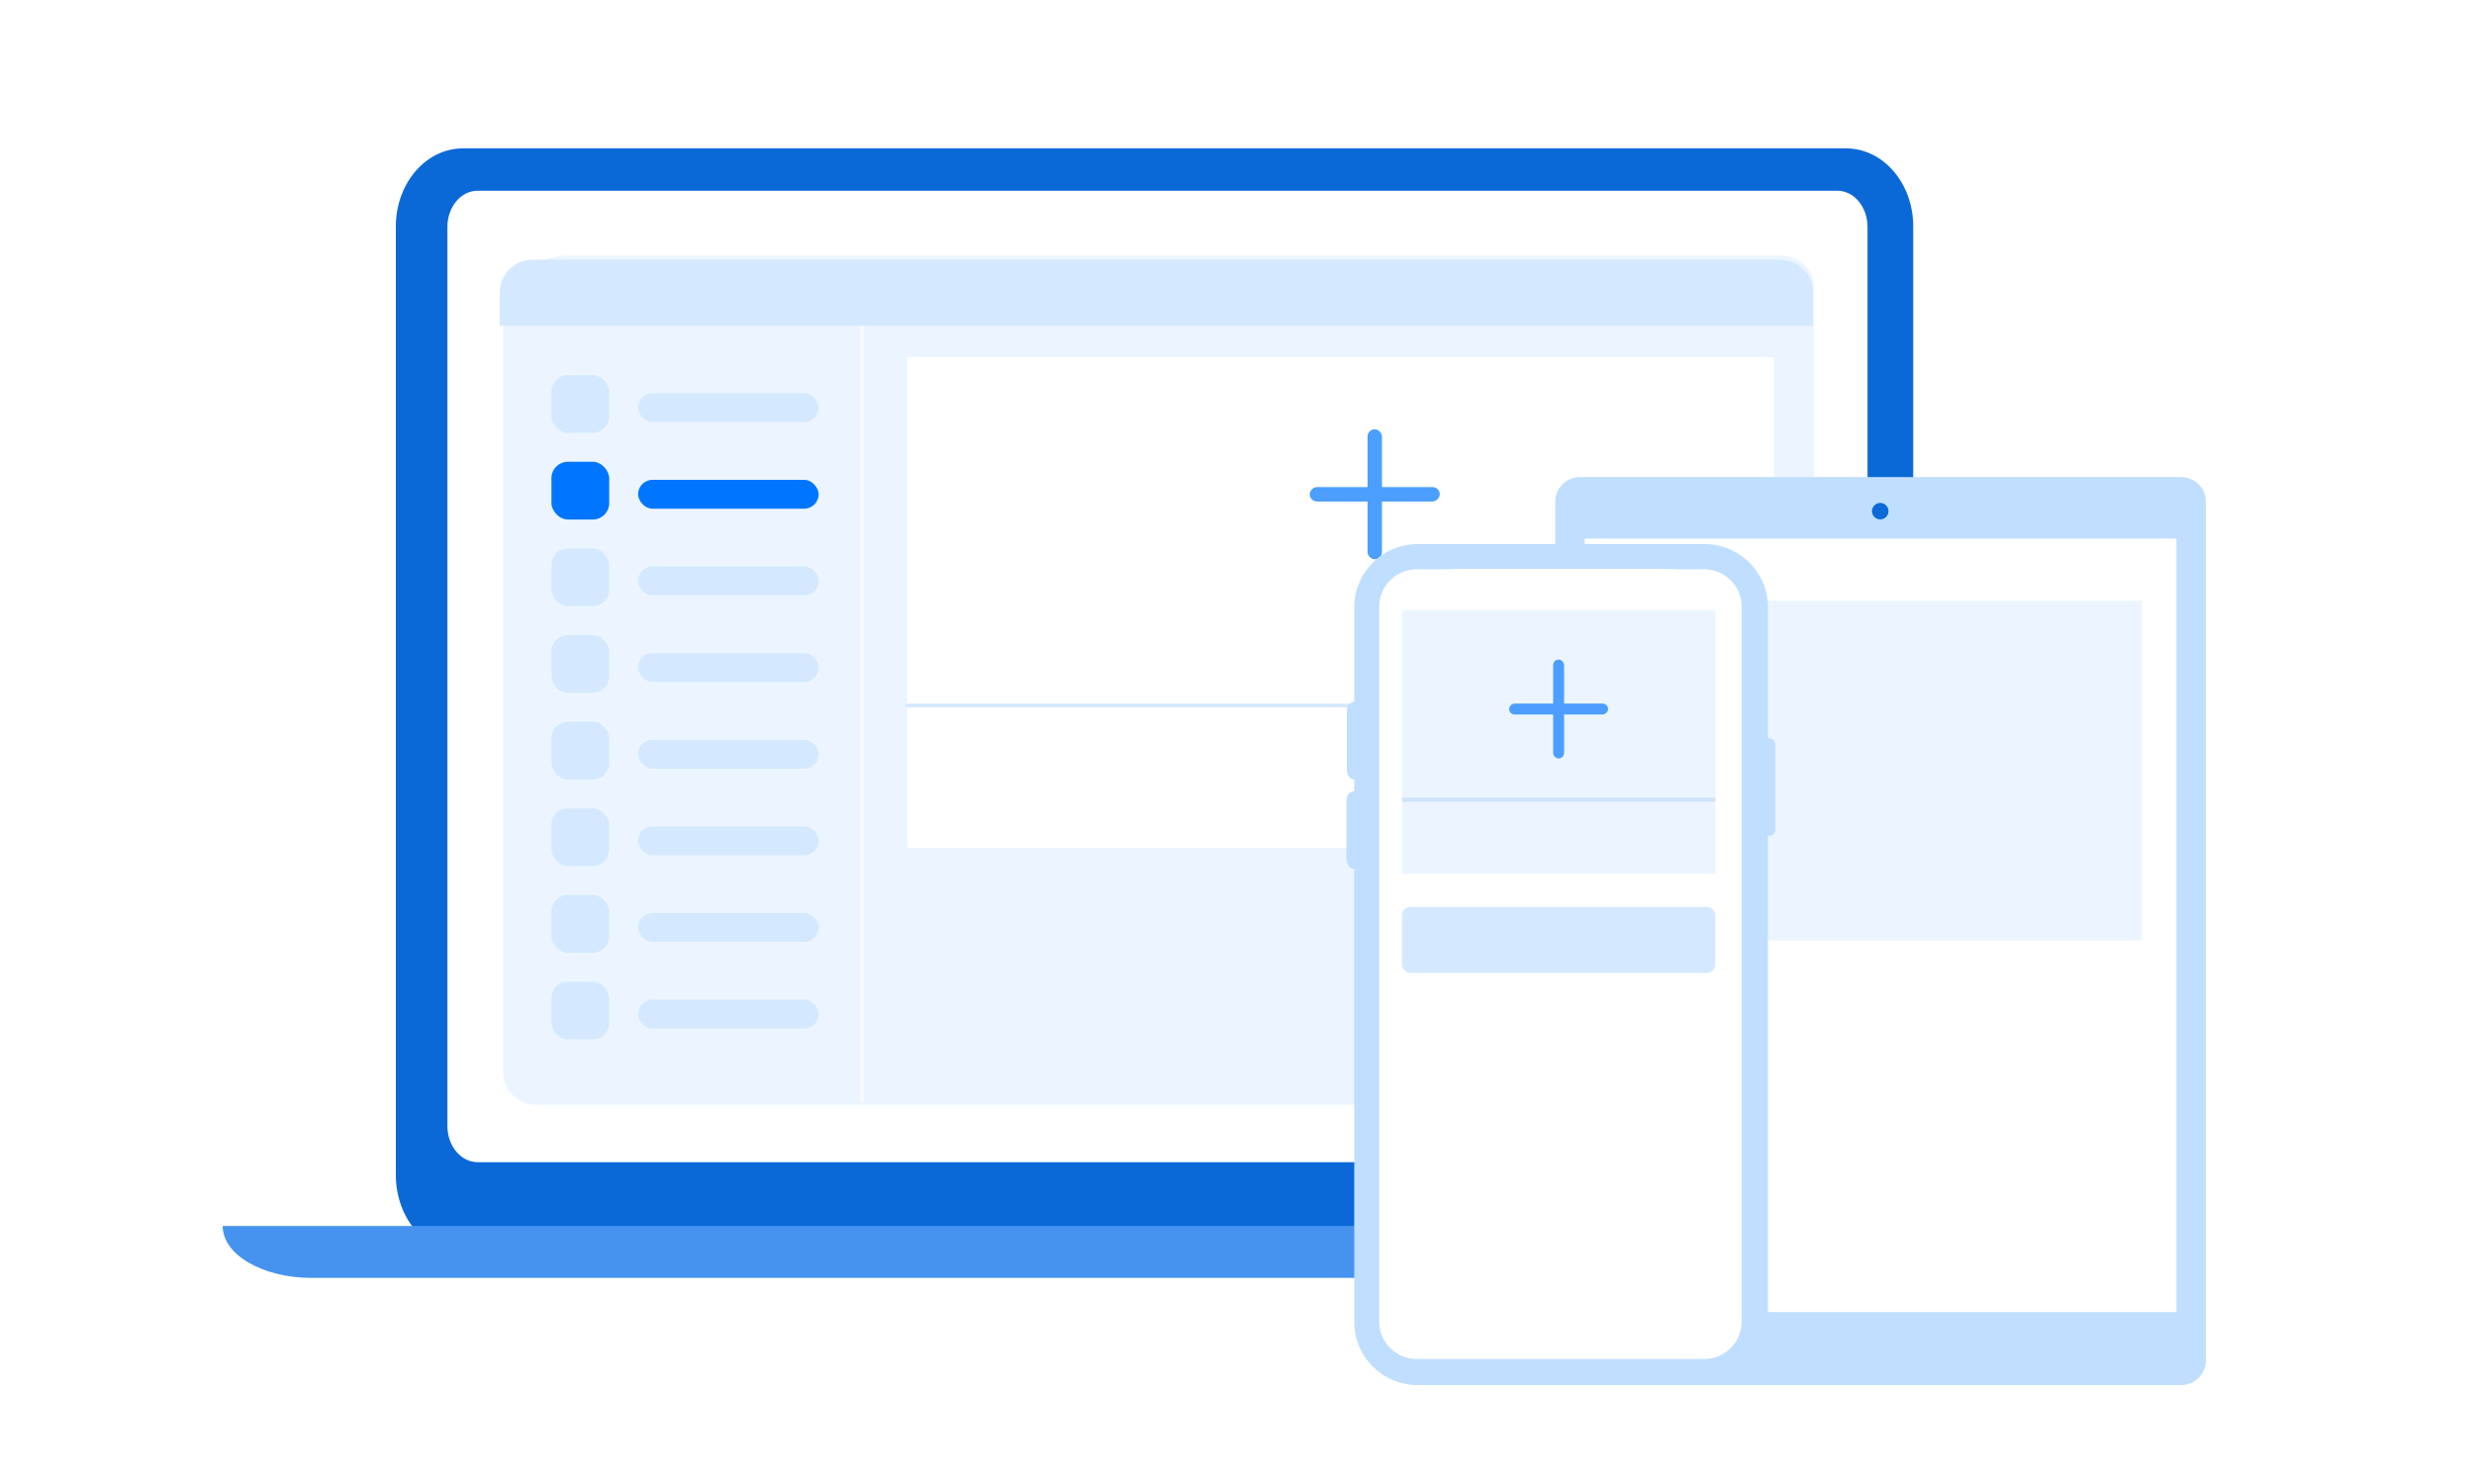<svg width="300" height="180" viewBox="0 0 300 180" fill="none" xmlns="http://www.w3.org/2000/svg">
<mask id="mask0_288_4079" style="mask-type:alpha" maskUnits="userSpaceOnUse" x="0" y="0" width="300" height="180">
<rect width="300" height="180" fill="#D9D9D9"/>
</mask>
<g mask="url(#mask0_288_4079)">
<path d="M223.876 152H56.124C51.636 152 48 147.761 48 142.531V27.469C48 22.239 51.636 18 56.124 18H223.876C228.364 18 232 22.239 232 27.469V142.531C232 147.761 228.364 152 223.876 152Z" fill="#0B69D7"/>
<path d="M222.795 140.965H57.916C55.892 140.965 54.253 138.999 54.253 136.573V27.526C54.253 25.1 55.892 23.135 57.916 23.135H222.795C224.819 23.135 226.458 25.1 226.458 27.526V136.573C226.458 138.999 224.819 140.965 222.795 140.965Z" fill="white"/>
<path d="M242.917 155H37.793C31.829 155 27 152.183 27 148.702H253.711C253.711 152.183 248.882 155 242.917 155Z" fill="#4593EF"/>
<path d="M61 39C61 34.582 64.582 31 69 31H216C218.209 31 220 32.791 220 35V130C220 132.209 218.209 134 216 134H65C62.791 134 61 132.209 61 130V39Z" fill="#ECF5FF"/>
<path opacity="0.6" d="M104.524 39.809L104.524 133.5" stroke="white" stroke-width="0.5" stroke-linecap="round" stroke-linejoin="round"/>
<rect x="66.867" y="45.501" width="7.006" height="7.006" rx="2" fill="#D4E9FF"/>
<rect x="66.867" y="56.01" width="7.006" height="7.006" rx="2" fill="#0075FF"/>
<rect x="66.867" y="66.519" width="7.006" height="7.006" rx="2" fill="#D4E9FF"/>
<rect x="66.867" y="77.028" width="7.006" height="7.006" rx="2" fill="#D4E9FF"/>
<rect x="66.867" y="87.538" width="7.006" height="7.006" rx="2" fill="#D4E9FF"/>
<rect x="66.867" y="98.047" width="7.006" height="7.006" rx="2" fill="#D4E9FF"/>
<rect x="66.867" y="108.556" width="7.006" height="7.006" rx="2" fill="#D4E9FF"/>
<rect x="66.867" y="119.065" width="7.006" height="7.006" rx="2" fill="#D4E9FF"/>
<rect x="77.376" y="47.691" width="21.894" height="3.503" rx="1.752" fill="#D4E9FF"/>
<rect x="77.376" y="58.2" width="21.894" height="3.503" rx="1.752" fill="#0075FF"/>
<rect x="77.376" y="68.709" width="21.894" height="3.503" rx="1.752" fill="#D4E9FF"/>
<rect x="77.376" y="79.218" width="21.894" height="3.503" rx="1.752" fill="#D4E9FF"/>
<rect x="77.376" y="89.727" width="21.894" height="3.503" rx="1.752" fill="#D4E9FF"/>
<rect x="77.376" y="100.236" width="21.894" height="3.503" rx="1.752" fill="#D4E9FF"/>
<rect x="77.376" y="110.745" width="21.894" height="3.503" rx="1.752" fill="#D4E9FF"/>
<rect x="77.376" y="121.254" width="21.894" height="3.503" rx="1.752" fill="#D4E9FF"/>
<path d="M60.587 35.496C60.587 33.287 62.378 31.496 64.587 31.496H215.848C218.057 31.496 219.848 33.287 219.848 35.496V39.508H60.587V35.496Z" fill="#D4E9FF"/>
<rect x="110.019" y="43.312" width="105.091" height="59.551" fill="white"/>
<g opacity="0.7">
<rect x="165.827" y="52.069" width="1.752" height="15.764" rx="0.876" fill="#0075FF"/>
<rect x="174.585" y="59.076" width="1.752" height="15.764" rx="0.876" transform="rotate(90 174.585 59.076)" fill="#0075FF"/>
</g>
<path d="M171.934 89.669L173.988 90.905L171.934 92.142L169.88 90.905L171.934 89.669Z" fill="#2762F6"/>
<path d="M171.934 92.249L173.988 93.485L171.934 94.722L169.88 93.485L171.934 92.249Z" fill="#2762F6"/>
<path d="M176.295 89.669L178.35 90.905L176.295 92.142L174.241 90.905L176.295 89.669Z" fill="#2762F6"/>
<path d="M176.295 92.249L178.35 93.485L176.295 94.722L174.241 93.485L176.295 92.249Z" fill="#2762F6"/>
<path d="M174.115 94.157L176.169 95.394L174.115 96.63L172.061 95.394L174.115 94.157Z" fill="#2762F6"/>
<path fill-rule="evenodd" clip-rule="evenodd" d="M194.025 95.462C194.025 95.462 194.025 95.462 194.025 95.462C194.628 95.462 195.116 94.974 195.116 94.371C195.116 93.807 194.687 93.343 194.137 93.287C194.241 93.033 194.298 92.755 194.298 92.463C194.298 91.259 193.322 90.283 192.117 90.283C191.341 90.283 190.66 90.688 190.273 91.299C190.054 91.172 189.799 91.1 189.528 91.1C188.7 91.1 188.029 91.772 188.029 92.6C188.029 92.654 188.032 92.708 188.037 92.761C187.411 92.884 186.938 93.436 186.938 94.099C186.938 94.852 187.548 95.462 188.301 95.462C188.303 95.462 188.305 95.462 188.306 95.462H194.025Z" fill="#1946A9"/>
<mask id="path-33-outside-1_288_4079" maskUnits="userSpaceOnUse" x="188.119" y="90.646" width="9" height="6" fill="black">
<rect fill="white" x="188.119" y="90.646" width="9" height="6"/>
<path fill-rule="evenodd" clip-rule="evenodd" d="M195.388 96.007C195.388 96.007 195.388 96.007 195.388 96.007C195.99 96.007 196.479 95.519 196.479 94.917C196.479 94.397 196.115 93.962 195.628 93.853C195.649 93.757 195.661 93.656 195.661 93.554C195.661 92.801 195.051 92.191 194.298 92.191C193.936 92.191 193.607 92.332 193.363 92.562C193.135 92.024 192.602 91.646 191.981 91.646C191.153 91.646 190.482 92.317 190.482 93.145C190.482 93.191 190.484 93.236 190.488 93.281L190.482 93.281C189.729 93.281 189.119 93.891 189.119 94.644C189.119 95.397 189.729 96.007 190.482 96.007C190.482 96.007 190.482 96.007 190.482 96.007V96.007H195.388Z"/>
</mask>
<path fill-rule="evenodd" clip-rule="evenodd" d="M195.388 96.007C195.388 96.007 195.388 96.007 195.388 96.007C195.99 96.007 196.479 95.519 196.479 94.917C196.479 94.397 196.115 93.962 195.628 93.853C195.649 93.757 195.661 93.656 195.661 93.554C195.661 92.801 195.051 92.191 194.298 92.191C193.936 92.191 193.607 92.332 193.363 92.562C193.135 92.024 192.602 91.646 191.981 91.646C191.153 91.646 190.482 92.317 190.482 93.145C190.482 93.191 190.484 93.236 190.488 93.281L190.482 93.281C189.729 93.281 189.119 93.891 189.119 94.644C189.119 95.397 189.729 96.007 190.482 96.007C190.482 96.007 190.482 96.007 190.482 96.007V96.007H195.388Z" fill="#1946A9"/>
<path d="M195.628 93.853L195.14 93.744L195.031 94.231L195.518 94.341L195.628 93.853ZM193.363 92.562L192.902 92.757L193.182 93.42L193.706 92.926L193.363 92.562ZM190.488 93.281L190.487 93.781L191.035 93.782L190.986 93.236L190.488 93.281ZM190.482 93.281L190.483 92.781H190.482V93.281ZM190.482 96.007H190.982V95.507H190.482V96.007ZM190.482 96.007H189.982V96.507H190.482V96.007ZM195.388 96.507H195.388C195.388 96.507 195.388 96.507 195.388 96.507H195.388C195.388 96.507 195.388 96.507 195.388 96.507H195.388C195.388 96.507 195.388 96.507 195.388 96.507H195.388C195.388 96.507 195.388 96.507 195.388 96.507H195.388C195.388 96.507 195.388 96.507 195.388 96.507C195.388 96.507 195.388 96.507 195.388 96.507C195.388 96.507 195.388 96.507 195.388 96.507C195.388 96.507 195.388 96.507 195.388 96.507C195.388 96.507 195.388 96.507 195.388 96.507C195.388 96.507 195.388 96.507 195.388 96.507H195.388C195.388 96.507 195.388 96.507 195.388 96.507H195.388C195.388 96.507 195.388 96.507 195.388 96.507H195.388C195.388 96.507 195.388 96.507 195.388 96.507H195.388C195.388 96.507 195.388 96.507 195.388 96.507H195.388C195.388 96.507 195.388 96.507 195.388 96.507C195.388 96.507 195.388 96.507 195.388 96.507C195.388 96.507 195.388 96.507 195.388 96.507C195.388 96.507 195.388 96.507 195.388 96.507C195.388 96.507 195.388 96.507 195.388 96.507C195.388 96.507 195.388 96.507 195.388 96.507H195.388C195.388 96.507 195.388 96.507 195.388 96.507H195.388C195.388 96.507 195.388 96.507 195.388 96.507H195.388C195.388 96.507 195.388 96.507 195.388 96.507H195.388C195.388 96.507 195.388 96.507 195.388 96.507H195.388C195.388 96.507 195.388 96.507 195.388 96.507C195.388 96.507 195.388 96.507 195.388 96.507C195.388 96.507 195.388 96.507 195.388 96.507C195.388 96.507 195.388 96.507 195.388 96.507C195.388 96.507 195.388 96.507 195.388 96.507C195.388 96.507 195.388 96.507 195.388 96.507H195.388C195.388 96.507 195.388 96.507 195.388 96.507H195.388C195.388 96.507 195.388 96.507 195.388 96.507H195.388C195.388 96.507 195.388 96.507 195.388 96.507H195.388C195.388 96.507 195.388 96.507 195.388 96.507H195.388C195.388 96.507 195.388 96.507 195.388 96.507C195.388 96.507 195.388 96.507 195.388 96.507C195.388 96.507 195.388 96.507 195.388 96.507C195.388 96.507 195.388 96.507 195.388 96.507C195.388 96.507 195.388 96.507 195.388 96.507C195.388 96.507 195.388 96.507 195.388 96.507V95.507C195.388 95.507 195.388 95.507 195.388 95.507C195.388 95.507 195.388 95.507 195.388 95.507C195.388 95.507 195.388 95.507 195.388 95.507C195.388 95.507 195.388 95.507 195.388 95.507C195.388 95.507 195.388 95.507 195.388 95.507C195.388 95.507 195.388 95.507 195.388 95.507H195.388C195.388 95.507 195.388 95.507 195.388 95.507H195.388C195.388 95.507 195.388 95.507 195.388 95.507H195.388C195.388 95.507 195.388 95.507 195.388 95.507H195.388C195.388 95.507 195.388 95.507 195.388 95.507H195.388C195.388 95.507 195.388 95.507 195.388 95.507C195.388 95.507 195.388 95.507 195.388 95.507C195.388 95.507 195.388 95.507 195.388 95.507C195.388 95.507 195.388 95.507 195.388 95.507C195.388 95.507 195.388 95.507 195.388 95.507C195.388 95.507 195.388 95.507 195.388 95.507H195.388C195.388 95.507 195.388 95.507 195.388 95.507H195.388C195.388 95.507 195.388 95.507 195.388 95.507H195.388C195.388 95.507 195.388 95.507 195.388 95.507H195.388C195.388 95.507 195.388 95.507 195.388 95.507H195.388C195.388 95.507 195.388 95.507 195.388 95.507C195.388 95.507 195.388 95.507 195.388 95.507C195.388 95.507 195.388 95.507 195.388 95.507C195.388 95.507 195.388 95.507 195.388 95.507C195.388 95.507 195.388 95.507 195.388 95.507C195.388 95.507 195.388 95.507 195.388 95.507H195.388C195.388 95.507 195.388 95.507 195.388 95.507H195.388C195.388 95.507 195.388 95.507 195.388 95.507H195.388C195.388 95.507 195.388 95.507 195.388 95.507H195.388C195.388 95.507 195.388 95.507 195.388 95.507H195.388C195.388 95.507 195.388 95.507 195.388 95.507C195.388 95.507 195.388 95.507 195.388 95.507C195.388 95.507 195.388 95.507 195.388 95.507C195.388 95.507 195.388 95.507 195.388 95.507C195.388 95.507 195.388 95.507 195.388 95.507C195.388 95.507 195.388 95.507 195.388 95.507H195.388C195.388 95.507 195.388 95.507 195.388 95.507H195.388C195.388 95.507 195.388 95.507 195.388 95.507H195.388C195.388 95.507 195.388 95.507 195.388 95.507H195.388C195.388 95.507 195.388 95.507 195.388 95.507H195.388V96.507ZM195.388 96.507C196.267 96.507 196.979 95.795 196.979 94.917H195.979C195.979 95.243 195.714 95.507 195.388 95.507V96.507ZM196.979 94.917C196.979 94.158 196.448 93.524 195.737 93.365L195.518 94.341C195.782 94.4 195.979 94.636 195.979 94.917H196.979ZM196.116 93.962C196.145 93.83 196.161 93.694 196.161 93.554H195.161C195.161 93.62 195.154 93.683 195.14 93.744L196.116 93.962ZM196.161 93.554C196.161 92.525 195.327 91.691 194.298 91.691V92.691C194.774 92.691 195.161 93.077 195.161 93.554H196.161ZM194.298 91.691C193.803 91.691 193.353 91.884 193.02 92.198L193.706 92.926C193.861 92.78 194.068 92.691 194.298 92.691V91.691ZM193.823 92.368C193.521 91.65 192.81 91.146 191.981 91.146V92.146C192.394 92.146 192.75 92.397 192.902 92.757L193.823 92.368ZM191.981 91.146C190.877 91.146 189.982 92.041 189.982 93.145H190.982C190.982 92.593 191.429 92.146 191.981 92.146V91.146ZM189.982 93.145C189.982 93.206 189.984 93.266 189.99 93.326L190.986 93.236C190.983 93.206 190.982 93.176 190.982 93.145H189.982ZM190.489 92.781L190.483 92.781L190.48 93.781L190.487 93.781L190.489 92.781ZM190.482 92.781C189.453 92.781 188.619 93.615 188.619 94.644H189.619C189.619 94.168 190.005 93.781 190.482 93.781V92.781ZM188.619 94.644C188.619 95.673 189.453 96.507 190.482 96.507V95.507C190.005 95.507 189.619 95.121 189.619 94.644H188.619ZM190.482 96.507C190.482 96.507 190.482 96.507 190.482 96.507H190.482C190.482 96.507 190.482 96.507 190.482 96.507C190.482 96.507 190.482 96.507 190.482 96.507H190.482C190.482 96.507 190.482 96.507 190.482 96.507C190.482 96.507 190.482 96.507 190.482 96.507C190.482 96.507 190.482 96.507 190.482 96.507H190.482C190.482 96.507 190.482 96.507 190.482 96.507C190.482 96.507 190.482 96.507 190.482 96.507H190.482C190.482 96.507 190.482 96.507 190.482 96.507C190.482 96.507 190.482 96.507 190.482 96.507H190.482C190.482 96.507 190.482 96.507 190.482 96.507C190.482 96.507 190.482 96.507 190.482 96.507C190.482 96.507 190.482 96.507 190.482 96.507H190.482C190.482 96.507 190.482 96.507 190.482 96.507C190.482 96.507 190.482 96.507 190.482 96.507H190.482C190.482 96.507 190.482 96.507 190.482 96.507C190.482 96.507 190.482 96.507 190.482 96.507C190.482 96.507 190.482 96.507 190.482 96.507H190.482C190.482 96.507 190.482 96.507 190.482 96.507C190.482 96.507 190.482 96.507 190.482 96.507H190.482C190.482 96.507 190.482 96.507 190.482 96.507C190.482 96.507 190.482 96.507 190.482 96.507H190.482C190.482 96.507 190.482 96.507 190.482 96.507C190.482 96.507 190.482 96.507 190.482 96.507C190.482 96.507 190.482 96.507 190.482 96.507H190.482C190.482 96.507 190.482 96.507 190.482 96.507C190.482 96.507 190.482 96.507 190.482 96.507H190.482C190.482 96.507 190.482 96.507 190.482 96.507C190.482 96.507 190.482 96.507 190.482 96.507C190.482 96.507 190.482 96.507 190.482 96.507H190.482C190.482 96.507 190.482 96.507 190.482 96.507C190.482 96.507 190.482 96.507 190.482 96.507H190.482C190.482 96.507 190.482 96.507 190.482 96.507C190.482 96.507 190.482 96.507 190.482 96.507H190.482C190.482 96.507 190.482 96.507 190.482 96.507C190.482 96.507 190.482 96.507 190.482 96.507C190.482 96.507 190.482 96.507 190.482 96.507H190.482C190.482 96.507 190.482 96.507 190.482 96.507C190.482 96.507 190.482 96.507 190.482 96.507H190.482C190.482 96.507 190.482 96.507 190.482 96.507C190.482 96.507 190.482 96.507 190.482 96.507H190.482C190.482 96.507 190.482 96.507 190.482 96.507C190.482 96.507 190.482 96.507 190.482 96.507C190.482 96.507 190.482 96.507 190.482 96.507H190.482C190.482 96.507 190.482 96.507 190.482 96.507C190.482 96.507 190.482 96.507 190.482 96.507H190.482C190.482 96.507 190.482 96.507 190.482 96.507C190.482 96.507 190.482 96.507 190.482 96.507C190.482 96.507 190.482 96.507 190.482 96.507H190.482C190.482 96.507 190.482 96.507 190.482 96.507C190.482 96.507 190.482 96.507 190.482 96.507H190.482C190.482 96.507 190.482 96.507 190.482 96.507C190.482 96.507 190.482 96.507 190.482 96.507H190.482C190.482 96.507 190.482 96.507 190.482 96.507C190.482 96.507 190.482 96.507 190.482 96.507C190.482 96.507 190.482 96.507 190.482 96.507H190.482C190.482 96.507 190.482 96.507 190.482 96.507C190.482 96.507 190.482 96.507 190.482 96.507H190.482C190.482 96.507 190.482 96.507 190.482 96.507C190.482 96.507 190.482 96.507 190.482 96.507C190.482 96.507 190.482 96.507 190.482 96.507H190.482C190.482 96.507 190.482 96.507 190.482 96.507C190.482 96.507 190.482 96.507 190.482 96.507H190.482C190.482 96.507 190.482 96.507 190.482 96.507C190.482 96.507 190.482 96.507 190.482 96.507H190.482C190.482 96.507 190.482 96.507 190.482 96.507C190.482 96.507 190.482 96.507 190.482 96.507C190.482 96.507 190.482 96.507 190.482 96.507H190.482C190.482 96.507 190.482 96.507 190.482 96.507C190.482 96.507 190.482 96.507 190.482 96.507H190.482C190.482 96.507 190.482 96.507 190.482 96.507C190.482 96.507 190.482 96.507 190.482 96.507C190.482 96.507 190.482 96.507 190.482 96.507H190.482C190.482 96.507 190.482 96.507 190.482 96.507C190.482 96.507 190.482 96.507 190.482 96.507H190.482C190.482 96.507 190.482 96.507 190.482 96.507C190.482 96.507 190.482 96.507 190.482 96.507H190.482C190.482 96.507 190.482 96.507 190.482 96.507C190.482 96.507 190.482 96.507 190.482 96.507C190.482 96.507 190.482 96.507 190.482 96.507H190.482C190.482 96.507 190.482 96.507 190.482 96.507C190.482 96.507 190.482 96.507 190.482 96.507H190.482C190.482 96.507 190.482 96.507 190.482 96.507C190.482 96.507 190.482 96.507 190.482 96.507C190.482 96.507 190.482 96.507 190.482 96.507H190.482C190.482 96.507 190.482 96.507 190.482 96.507C190.482 96.507 190.482 96.507 190.482 96.507H190.482C190.482 96.507 190.482 96.507 190.482 96.507C190.482 96.507 190.482 96.507 190.482 96.507H190.482C190.482 96.507 190.482 96.507 190.482 96.507C190.482 96.507 190.482 96.507 190.482 96.507C190.482 96.507 190.482 96.507 190.482 96.507H190.482C190.482 96.507 190.482 96.507 190.482 96.507C190.482 96.507 190.482 96.507 190.482 96.507H190.482C190.482 96.507 190.482 96.507 190.482 96.507C190.482 96.507 190.482 96.507 190.482 96.507H190.482C190.482 96.507 190.482 96.507 190.482 96.507C190.482 96.507 190.482 96.507 190.482 96.507C190.482 96.507 190.482 96.507 190.482 96.507H190.482C190.482 96.507 190.482 96.507 190.482 96.507C190.482 96.507 190.482 96.507 190.482 96.507H190.482C190.482 96.507 190.482 96.507 190.482 96.507C190.482 96.507 190.482 96.507 190.482 96.507C190.482 96.507 190.482 96.507 190.482 96.507H190.482C190.482 96.507 190.482 96.507 190.482 96.507C190.482 96.507 190.482 96.507 190.482 96.507H190.482C190.482 96.507 190.482 96.507 190.482 96.507C190.482 96.507 190.482 96.507 190.482 96.507H190.482C190.482 96.507 190.482 96.507 190.482 96.507C190.482 96.507 190.482 96.507 190.482 96.507C190.482 96.507 190.482 96.507 190.482 96.507H190.482C190.482 96.507 190.482 96.507 190.482 96.507C190.482 96.507 190.482 96.507 190.482 96.507H190.482C190.482 96.507 190.482 96.507 190.482 96.507C190.482 96.507 190.482 96.507 190.482 96.507C190.482 96.507 190.482 96.507 190.482 96.507H190.482C190.482 96.507 190.482 96.507 190.482 96.507C190.482 96.507 190.482 96.507 190.482 96.507H190.482C190.482 96.507 190.482 96.507 190.482 96.507C190.482 96.507 190.482 96.507 190.482 96.507H190.482C190.482 96.507 190.482 96.507 190.482 96.507C190.482 96.507 190.482 96.507 190.482 96.507C190.482 96.507 190.482 96.507 190.482 96.507H190.482C190.482 96.507 190.482 96.507 190.482 96.507C190.482 96.507 190.482 96.507 190.482 96.507H190.482C190.482 96.507 190.482 96.507 190.482 96.507C190.482 96.507 190.482 96.507 190.482 96.507C190.482 96.507 190.482 96.507 190.482 96.507H190.482C190.482 96.507 190.482 96.507 190.482 96.507C190.482 96.507 190.482 96.507 190.482 96.507H190.482C190.482 96.507 190.482 96.507 190.482 96.507C190.482 96.507 190.482 96.507 190.482 96.507H190.482C190.482 96.507 190.482 96.507 190.482 96.507C190.482 96.507 190.482 96.507 190.482 96.507C190.482 96.507 190.482 96.507 190.482 96.507H190.482C190.482 96.507 190.482 96.507 190.482 96.507C190.482 96.507 190.482 96.507 190.482 96.507H190.482C190.482 96.507 190.482 96.507 190.482 96.507C190.482 96.507 190.482 96.507 190.482 96.507H190.482C190.482 96.507 190.482 96.507 190.482 96.507C190.482 96.507 190.482 96.507 190.482 96.507C190.482 96.507 190.482 96.507 190.482 96.507H190.482C190.482 96.507 190.482 96.507 190.482 96.507C190.482 96.507 190.482 96.507 190.482 96.507H190.482C190.482 96.507 190.482 96.507 190.482 96.507C190.482 96.507 190.482 96.507 190.482 96.507C190.482 96.507 190.482 96.507 190.482 96.507H190.482C190.482 96.507 190.482 96.507 190.482 96.507C190.482 96.507 190.482 96.507 190.482 96.507H190.482C190.482 96.507 190.482 96.507 190.482 96.507C190.482 96.507 190.482 96.507 190.482 96.507H190.482C190.482 96.507 190.482 96.507 190.482 96.507C190.482 96.507 190.482 96.507 190.482 96.507C190.482 96.507 190.482 96.507 190.482 96.507H190.482C190.482 96.507 190.482 96.507 190.482 96.507C190.482 96.507 190.482 96.507 190.482 96.507H190.482C190.482 96.507 190.482 96.507 190.482 96.507C190.482 96.507 190.482 96.507 190.482 96.507C190.482 96.507 190.482 96.507 190.482 96.507H190.482C190.482 96.507 190.482 96.507 190.482 96.507C190.482 96.507 190.482 96.507 190.482 96.507H190.482C190.482 96.507 190.482 96.507 190.482 96.507C190.482 96.507 190.482 96.507 190.482 96.507H190.482C190.482 96.507 190.482 96.507 190.482 96.507C190.482 96.507 190.482 96.507 190.482 96.507C190.482 96.507 190.482 96.507 190.482 96.507H190.482C190.482 96.507 190.482 96.507 190.482 96.507C190.482 96.507 190.482 96.507 190.482 96.507H190.482C190.482 96.507 190.482 96.507 190.482 96.507C190.482 96.507 190.482 96.507 190.482 96.507C190.482 96.507 190.482 96.507 190.482 96.507H190.482C190.482 96.507 190.482 96.507 190.482 96.507C190.482 96.507 190.482 96.507 190.482 96.507H190.482C190.482 96.507 190.482 96.507 190.482 96.507C190.482 96.507 190.482 96.507 190.482 96.507H190.482C190.482 96.507 190.482 96.507 190.482 96.507C190.482 96.507 190.482 96.507 190.482 96.507C190.482 96.507 190.482 96.507 190.482 96.507H190.482C190.482 96.507 190.482 96.507 190.482 96.507C190.482 96.507 190.482 96.507 190.482 96.507H190.482C190.482 96.507 190.482 96.507 190.482 96.507C190.482 96.507 190.482 96.507 190.482 96.507C190.482 96.507 190.482 96.507 190.482 96.507H190.482C190.482 96.507 190.482 96.507 190.482 96.507C190.482 96.507 190.482 96.507 190.482 96.507H190.482C190.482 96.507 190.482 96.507 190.482 96.507C190.482 96.507 190.482 96.507 190.482 96.507H190.482C190.482 96.507 190.482 96.507 190.482 96.507C190.482 96.507 190.482 96.507 190.482 96.507C190.482 96.507 190.482 96.507 190.482 96.507H190.482C190.482 96.507 190.482 96.507 190.482 96.507C190.482 96.507 190.482 96.507 190.482 96.507H190.482C190.482 96.507 190.482 96.507 190.482 96.507C190.482 96.507 190.482 96.507 190.482 96.507H190.482C190.482 96.507 190.482 96.507 190.482 96.507C190.482 96.507 190.482 96.507 190.482 96.507C190.482 96.507 190.482 96.507 190.482 96.507H190.482C190.482 96.507 190.482 96.507 190.482 96.507C190.482 96.507 190.482 96.507 190.482 96.507H190.482C190.482 96.507 190.482 96.507 190.482 96.507C190.482 96.507 190.482 96.507 190.482 96.507C190.482 96.507 190.482 96.507 190.482 96.507H190.482C190.482 96.507 190.482 96.507 190.482 96.507C190.482 96.507 190.482 96.507 190.482 96.507H190.482C190.482 96.507 190.482 96.507 190.482 96.507C190.482 96.507 190.482 96.507 190.482 96.507H190.482C190.482 96.507 190.482 96.507 190.482 96.507C190.482 96.507 190.482 96.507 190.482 96.507C190.482 96.507 190.482 96.507 190.482 96.507H190.482C190.482 96.507 190.482 96.507 190.482 96.507C190.482 96.507 190.482 96.507 190.482 96.507H190.482C190.482 96.507 190.482 96.507 190.482 96.507C190.482 96.507 190.482 96.507 190.482 96.507C190.482 96.507 190.482 96.507 190.482 96.507H190.482C190.482 96.507 190.482 96.507 190.482 96.507C190.482 96.507 190.482 96.507 190.482 96.507H190.482C190.482 96.507 190.482 96.507 190.482 96.507C190.482 96.507 190.482 96.507 190.482 96.507H190.482C190.482 96.507 190.482 96.507 190.482 96.507C190.482 96.507 190.482 96.507 190.482 96.507C190.482 96.507 190.482 96.507 190.482 96.507H190.482C190.482 96.507 190.482 96.507 190.482 96.507C190.482 96.507 190.482 96.507 190.482 96.507H190.482C190.482 96.507 190.482 96.507 190.482 96.507C190.482 96.507 190.482 96.507 190.482 96.507C190.482 96.507 190.482 96.507 190.482 96.507H190.482C190.482 96.507 190.482 96.507 190.482 96.507C190.482 96.507 190.482 96.507 190.482 96.507H190.482C190.482 96.507 190.482 96.507 190.482 96.507C190.482 96.507 190.482 96.507 190.482 96.507H190.482C190.482 96.507 190.482 96.507 190.482 96.507C190.482 96.507 190.482 96.507 190.482 96.507C190.482 96.507 190.482 96.507 190.482 96.507H190.482C190.482 96.507 190.482 96.507 190.482 96.507C190.482 96.507 190.482 96.507 190.482 96.507H190.482C190.482 96.507 190.482 96.507 190.482 96.507C190.482 96.507 190.482 96.507 190.482 96.507C190.482 96.507 190.482 96.507 190.482 96.507H190.482C190.482 96.507 190.482 96.507 190.482 96.507C190.482 96.507 190.482 96.507 190.482 96.507H190.482C190.482 96.507 190.482 96.507 190.482 96.507C190.482 96.507 190.482 96.507 190.482 96.507H190.482C190.482 96.507 190.482 96.507 190.482 96.507C190.482 96.507 190.482 96.507 190.482 96.507C190.482 96.507 190.482 96.507 190.482 96.507H190.482C190.482 96.507 190.482 96.507 190.482 96.507C190.482 96.507 190.482 96.507 190.482 96.507H190.482C190.482 96.507 190.482 96.507 190.482 96.507C190.482 96.507 190.482 96.507 190.482 96.507H190.482C190.482 96.507 190.482 96.507 190.482 96.507C190.482 96.507 190.482 96.507 190.482 96.507C190.482 96.507 190.482 96.507 190.482 96.507H190.482C190.482 96.507 190.482 96.507 190.482 96.507C190.482 96.507 190.482 96.507 190.482 96.507H190.482C190.482 96.507 190.482 96.507 190.482 96.507C190.482 96.507 190.482 96.507 190.482 96.507C190.482 96.507 190.482 96.507 190.482 96.507H190.482C190.482 96.507 190.482 96.507 190.482 96.507C190.482 96.507 190.482 96.507 190.482 96.507H190.482C190.482 96.507 190.482 96.507 190.482 96.507C190.482 96.507 190.482 96.507 190.482 96.507H190.482C190.482 96.507 190.482 96.507 190.482 96.507C190.482 96.507 190.482 96.507 190.482 96.507C190.482 96.507 190.482 96.507 190.482 96.507H190.482C190.482 96.507 190.482 96.507 190.482 96.507C190.482 96.507 190.482 96.507 190.482 96.507H190.482C190.482 96.507 190.482 96.507 190.482 96.507C190.482 96.507 190.482 96.507 190.482 96.507C190.482 96.507 190.482 96.507 190.482 96.507H190.482C190.482 96.507 190.482 96.507 190.482 96.507C190.482 96.507 190.482 96.507 190.482 96.507H190.482C190.482 96.507 190.482 96.507 190.482 96.507C190.482 96.507 190.482 96.507 190.482 96.507H190.482C190.482 96.507 190.482 96.507 190.482 96.507C190.482 96.507 190.482 96.507 190.482 96.507C190.482 96.507 190.482 96.507 190.482 96.507H190.482C190.482 96.507 190.482 96.507 190.482 96.507C190.482 96.507 190.482 96.507 190.482 96.507H190.482C190.482 96.507 190.482 96.507 190.482 96.507C190.482 96.507 190.482 96.507 190.482 96.507C190.482 96.507 190.482 96.507 190.482 96.507H190.482C190.482 96.507 190.482 96.507 190.482 96.507C190.482 96.507 190.482 96.507 190.482 96.507H190.482C190.482 96.507 190.482 96.507 190.482 96.507C190.482 96.507 190.482 96.507 190.482 96.507H190.482C190.482 96.507 190.482 96.507 190.482 96.507C190.482 96.507 190.482 96.507 190.482 96.507C190.482 96.507 190.482 96.507 190.482 96.507H190.482C190.482 96.507 190.482 96.507 190.482 96.507C190.482 96.507 190.482 96.507 190.482 96.507H190.482C190.482 96.507 190.482 96.507 190.482 96.507C190.482 96.507 190.482 96.507 190.482 96.507H190.482C190.482 96.507 190.482 96.507 190.482 96.507C190.482 96.507 190.482 96.507 190.482 96.507C190.482 96.507 190.482 96.507 190.482 96.507H190.482C190.482 96.507 190.482 96.507 190.482 96.507C190.482 96.507 190.482 96.507 190.482 96.507H190.482C190.482 96.507 190.482 96.507 190.482 96.507C190.482 96.507 190.482 96.507 190.482 96.507C190.482 96.507 190.482 96.507 190.482 96.507H190.482C190.482 96.507 190.482 96.507 190.482 96.507C190.482 96.507 190.482 96.507 190.482 96.507H190.482C190.482 96.507 190.482 96.507 190.482 96.507C190.482 96.507 190.482 96.507 190.482 96.507H190.482C190.482 96.507 190.482 96.507 190.482 96.507C190.482 96.507 190.482 96.507 190.482 96.507C190.482 96.507 190.482 96.507 190.482 96.507H190.482C190.482 96.507 190.482 96.507 190.482 96.507C190.482 96.507 190.482 96.507 190.482 96.507H190.482C190.482 96.507 190.482 96.507 190.482 96.507C190.482 96.507 190.482 96.507 190.482 96.507C190.482 96.507 190.482 96.507 190.482 96.507H190.482C190.482 96.507 190.482 96.507 190.482 96.507C190.482 96.507 190.482 96.507 190.482 96.507H190.482C190.482 96.507 190.482 96.507 190.482 96.507C190.482 96.507 190.482 96.507 190.482 96.507H190.482C190.482 96.507 190.482 96.507 190.482 96.507C190.482 96.507 190.482 96.507 190.482 96.507C190.482 96.507 190.482 96.507 190.482 96.507H190.482C190.482 96.507 190.482 96.507 190.482 96.507C190.482 96.507 190.482 96.507 190.482 96.507H190.482C190.482 96.507 190.482 96.507 190.482 96.507C190.482 96.507 190.482 96.507 190.482 96.507C190.482 96.507 190.482 96.507 190.482 96.507H190.482C190.482 96.507 190.482 96.507 190.482 96.507C190.482 96.507 190.482 96.507 190.482 96.507H190.482C190.482 96.507 190.482 96.507 190.482 96.507C190.482 96.507 190.482 96.507 190.482 96.507H190.482C190.482 96.507 190.482 96.507 190.482 96.507C190.482 96.507 190.482 96.507 190.482 96.507C190.482 96.507 190.482 96.507 190.482 96.507H190.482C190.482 96.507 190.482 96.507 190.482 96.507C190.482 96.507 190.482 96.507 190.482 96.507H190.482C190.482 96.507 190.482 96.507 190.482 96.507C190.482 96.507 190.482 96.507 190.482 96.507C190.482 96.507 190.482 96.507 190.482 96.507H190.482C190.482 96.507 190.482 96.507 190.482 96.507C190.482 96.507 190.482 96.507 190.482 96.507H190.482C190.482 96.507 190.482 96.507 190.482 96.507C190.482 96.507 190.482 96.507 190.482 96.507H190.482C190.482 96.507 190.482 96.507 190.482 96.507C190.482 96.507 190.482 96.507 190.482 96.507C190.482 96.507 190.482 96.507 190.482 96.507H190.482C190.482 96.507 190.482 96.507 190.482 96.507C190.482 96.507 190.482 96.507 190.482 96.507H190.482C190.482 96.507 190.482 96.507 190.482 96.507C190.482 96.507 190.482 96.507 190.482 96.507H190.482C190.482 96.507 190.482 96.507 190.482 96.507C190.482 96.507 190.482 96.507 190.482 96.507C190.482 96.507 190.482 96.507 190.482 96.507H190.482C190.482 96.507 190.482 96.507 190.482 96.507C190.482 96.507 190.482 96.507 190.482 96.507H190.482C190.482 96.507 190.482 96.507 190.482 96.507C190.482 96.507 190.482 96.507 190.482 96.507C190.482 96.507 190.482 96.507 190.482 96.507H190.482C190.482 96.507 190.482 96.507 190.482 96.507C190.482 96.507 190.482 96.507 190.482 96.507H190.482C190.482 96.507 190.482 96.507 190.482 96.507C190.482 96.507 190.482 96.507 190.482 96.507H190.482C190.482 96.507 190.482 96.507 190.482 96.507C190.482 96.507 190.482 96.507 190.482 96.507V95.507C190.482 95.507 190.482 95.507 190.482 95.507C190.482 95.507 190.482 95.507 190.482 95.507H190.482C190.482 95.507 190.482 95.507 190.482 95.507C190.482 95.507 190.482 95.507 190.482 95.507H190.482C190.482 95.507 190.482 95.507 190.482 95.507C190.482 95.507 190.482 95.507 190.482 95.507H190.482C190.482 95.507 190.482 95.507 190.482 95.507C190.482 95.507 190.482 95.507 190.482 95.507C190.482 95.507 190.482 95.507 190.482 95.507H190.482C190.482 95.507 190.482 95.507 190.482 95.507C190.482 95.507 190.482 95.507 190.482 95.507H190.482C190.482 95.507 190.482 95.507 190.482 95.507C190.482 95.507 190.482 95.507 190.482 95.507C190.482 95.507 190.482 95.507 190.482 95.507H190.482C190.482 95.507 190.482 95.507 190.482 95.507C190.482 95.507 190.482 95.507 190.482 95.507H190.482C190.482 95.507 190.482 95.507 190.482 95.507C190.482 95.507 190.482 95.507 190.482 95.507H190.482C190.482 95.507 190.482 95.507 190.482 95.507C190.482 95.507 190.482 95.507 190.482 95.507C190.482 95.507 190.482 95.507 190.482 95.507H190.482C190.482 95.507 190.482 95.507 190.482 95.507C190.482 95.507 190.482 95.507 190.482 95.507H190.482C190.482 95.507 190.482 95.507 190.482 95.507C190.482 95.507 190.482 95.507 190.482 95.507H190.482C190.482 95.507 190.482 95.507 190.482 95.507C190.482 95.507 190.482 95.507 190.482 95.507C190.482 95.507 190.482 95.507 190.482 95.507H190.482C190.482 95.507 190.482 95.507 190.482 95.507C190.482 95.507 190.482 95.507 190.482 95.507H190.482C190.482 95.507 190.482 95.507 190.482 95.507C190.482 95.507 190.482 95.507 190.482 95.507C190.482 95.507 190.482 95.507 190.482 95.507H190.482C190.482 95.507 190.482 95.507 190.482 95.507C190.482 95.507 190.482 95.507 190.482 95.507H190.482C190.482 95.507 190.482 95.507 190.482 95.507C190.482 95.507 190.482 95.507 190.482 95.507H190.482C190.482 95.507 190.482 95.507 190.482 95.507C190.482 95.507 190.482 95.507 190.482 95.507C190.482 95.507 190.482 95.507 190.482 95.507H190.482C190.482 95.507 190.482 95.507 190.482 95.507C190.482 95.507 190.482 95.507 190.482 95.507H190.482C190.482 95.507 190.482 95.507 190.482 95.507C190.482 95.507 190.482 95.507 190.482 95.507C190.482 95.507 190.482 95.507 190.482 95.507H190.482C190.482 95.507 190.482 95.507 190.482 95.507C190.482 95.507 190.482 95.507 190.482 95.507H190.482C190.482 95.507 190.482 95.507 190.482 95.507C190.482 95.507 190.482 95.507 190.482 95.507H190.482C190.482 95.507 190.482 95.507 190.482 95.507C190.482 95.507 190.482 95.507 190.482 95.507C190.482 95.507 190.482 95.507 190.482 95.507H190.482C190.482 95.507 190.482 95.507 190.482 95.507C190.482 95.507 190.482 95.507 190.482 95.507H190.482C190.482 95.507 190.482 95.507 190.482 95.507C190.482 95.507 190.482 95.507 190.482 95.507C190.482 95.507 190.482 95.507 190.482 95.507H190.482C190.482 95.507 190.482 95.507 190.482 95.507C190.482 95.507 190.482 95.507 190.482 95.507H190.482C190.482 95.507 190.482 95.507 190.482 95.507C190.482 95.507 190.482 95.507 190.482 95.507H190.482C190.482 95.507 190.482 95.507 190.482 95.507C190.482 95.507 190.482 95.507 190.482 95.507C190.482 95.507 190.482 95.507 190.482 95.507H190.482C190.482 95.507 190.482 95.507 190.482 95.507C190.482 95.507 190.482 95.507 190.482 95.507H190.482C190.482 95.507 190.482 95.507 190.482 95.507C190.482 95.507 190.482 95.507 190.482 95.507C190.482 95.507 190.482 95.507 190.482 95.507H190.482C190.482 95.507 190.482 95.507 190.482 95.507C190.482 95.507 190.482 95.507 190.482 95.507H190.482C190.482 95.507 190.482 95.507 190.482 95.507C190.482 95.507 190.482 95.507 190.482 95.507H190.482C190.482 95.507 190.482 95.507 190.482 95.507C190.482 95.507 190.482 95.507 190.482 95.507C190.482 95.507 190.482 95.507 190.482 95.507H190.482C190.482 95.507 190.482 95.507 190.482 95.507C190.482 95.507 190.482 95.507 190.482 95.507H190.482C190.482 95.507 190.482 95.507 190.482 95.507C190.482 95.507 190.482 95.507 190.482 95.507H190.482C190.482 95.507 190.482 95.507 190.482 95.507C190.482 95.507 190.482 95.507 190.482 95.507C190.482 95.507 190.482 95.507 190.482 95.507H190.482C190.482 95.507 190.482 95.507 190.482 95.507C190.482 95.507 190.482 95.507 190.482 95.507H190.482C190.482 95.507 190.482 95.507 190.482 95.507C190.482 95.507 190.482 95.507 190.482 95.507C190.482 95.507 190.482 95.507 190.482 95.507H190.482C190.482 95.507 190.482 95.507 190.482 95.507C190.482 95.507 190.482 95.507 190.482 95.507H190.482C190.482 95.507 190.482 95.507 190.482 95.507C190.482 95.507 190.482 95.507 190.482 95.507H190.482C190.482 95.507 190.482 95.507 190.482 95.507C190.482 95.507 190.482 95.507 190.482 95.507C190.482 95.507 190.482 95.507 190.482 95.507H190.482C190.482 95.507 190.482 95.507 190.482 95.507C190.482 95.507 190.482 95.507 190.482 95.507H190.482C190.482 95.507 190.482 95.507 190.482 95.507C190.482 95.507 190.482 95.507 190.482 95.507C190.482 95.507 190.482 95.507 190.482 95.507H190.482C190.482 95.507 190.482 95.507 190.482 95.507C190.482 95.507 190.482 95.507 190.482 95.507H190.482C190.482 95.507 190.482 95.507 190.482 95.507C190.482 95.507 190.482 95.507 190.482 95.507H190.482C190.482 95.507 190.482 95.507 190.482 95.507C190.482 95.507 190.482 95.507 190.482 95.507C190.482 95.507 190.482 95.507 190.482 95.507H190.482C190.482 95.507 190.482 95.507 190.482 95.507C190.482 95.507 190.482 95.507 190.482 95.507H190.482C190.482 95.507 190.482 95.507 190.482 95.507C190.482 95.507 190.482 95.507 190.482 95.507C190.482 95.507 190.482 95.507 190.482 95.507H190.482C190.482 95.507 190.482 95.507 190.482 95.507C190.482 95.507 190.482 95.507 190.482 95.507H190.482C190.482 95.507 190.482 95.507 190.482 95.507C190.482 95.507 190.482 95.507 190.482 95.507H190.482C190.482 95.507 190.482 95.507 190.482 95.507C190.482 95.507 190.482 95.507 190.482 95.507C190.482 95.507 190.482 95.507 190.482 95.507H190.482C190.482 95.507 190.482 95.507 190.482 95.507C190.482 95.507 190.482 95.507 190.482 95.507H190.482C190.482 95.507 190.482 95.507 190.482 95.507C190.482 95.507 190.482 95.507 190.482 95.507H190.482C190.482 95.507 190.482 95.507 190.482 95.507C190.482 95.507 190.482 95.507 190.482 95.507C190.482 95.507 190.482 95.507 190.482 95.507H190.482C190.482 95.507 190.482 95.507 190.482 95.507C190.482 95.507 190.482 95.507 190.482 95.507H190.482C190.482 95.507 190.482 95.507 190.482 95.507C190.482 95.507 190.482 95.507 190.482 95.507C190.482 95.507 190.482 95.507 190.482 95.507H190.482C190.482 95.507 190.482 95.507 190.482 95.507C190.482 95.507 190.482 95.507 190.482 95.507H190.482C190.482 95.507 190.482 95.507 190.482 95.507C190.482 95.507 190.482 95.507 190.482 95.507H190.482C190.482 95.507 190.482 95.507 190.482 95.507C190.482 95.507 190.482 95.507 190.482 95.507C190.482 95.507 190.482 95.507 190.482 95.507H190.482C190.482 95.507 190.482 95.507 190.482 95.507C190.482 95.507 190.482 95.507 190.482 95.507H190.482C190.482 95.507 190.482 95.507 190.482 95.507C190.482 95.507 190.482 95.507 190.482 95.507C190.482 95.507 190.482 95.507 190.482 95.507H190.482C190.482 95.507 190.482 95.507 190.482 95.507C190.482 95.507 190.482 95.507 190.482 95.507H190.482C190.482 95.507 190.482 95.507 190.482 95.507C190.482 95.507 190.482 95.507 190.482 95.507H190.482C190.482 95.507 190.482 95.507 190.482 95.507C190.482 95.507 190.482 95.507 190.482 95.507C190.482 95.507 190.482 95.507 190.482 95.507H190.482C190.482 95.507 190.482 95.507 190.482 95.507C190.482 95.507 190.482 95.507 190.482 95.507H190.482C190.482 95.507 190.482 95.507 190.482 95.507C190.482 95.507 190.482 95.507 190.482 95.507C190.482 95.507 190.482 95.507 190.482 95.507H190.482C190.482 95.507 190.482 95.507 190.482 95.507C190.482 95.507 190.482 95.507 190.482 95.507H190.482C190.482 95.507 190.482 95.507 190.482 95.507C190.482 95.507 190.482 95.507 190.482 95.507H190.482C190.482 95.507 190.482 95.507 190.482 95.507C190.482 95.507 190.482 95.507 190.482 95.507C190.482 95.507 190.482 95.507 190.482 95.507H190.482C190.482 95.507 190.482 95.507 190.482 95.507C190.482 95.507 190.482 95.507 190.482 95.507H190.482C190.482 95.507 190.482 95.507 190.482 95.507C190.482 95.507 190.482 95.507 190.482 95.507C190.482 95.507 190.482 95.507 190.482 95.507H190.482C190.482 95.507 190.482 95.507 190.482 95.507C190.482 95.507 190.482 95.507 190.482 95.507H190.482C190.482 95.507 190.482 95.507 190.482 95.507C190.482 95.507 190.482 95.507 190.482 95.507H190.482C190.482 95.507 190.482 95.507 190.482 95.507C190.482 95.507 190.482 95.507 190.482 95.507C190.482 95.507 190.482 95.507 190.482 95.507H190.482C190.482 95.507 190.482 95.507 190.482 95.507C190.482 95.507 190.482 95.507 190.482 95.507H190.482C190.482 95.507 190.482 95.507 190.482 95.507C190.482 95.507 190.482 95.507 190.482 95.507H190.482C190.482 95.507 190.482 95.507 190.482 95.507C190.482 95.507 190.482 95.507 190.482 95.507C190.482 95.507 190.482 95.507 190.482 95.507H190.482C190.482 95.507 190.482 95.507 190.482 95.507C190.482 95.507 190.482 95.507 190.482 95.507H190.482C190.482 95.507 190.482 95.507 190.482 95.507C190.482 95.507 190.482 95.507 190.482 95.507C190.482 95.507 190.482 95.507 190.482 95.507H190.482C190.482 95.507 190.482 95.507 190.482 95.507C190.482 95.507 190.482 95.507 190.482 95.507H190.482C190.482 95.507 190.482 95.507 190.482 95.507C190.482 95.507 190.482 95.507 190.482 95.507H190.482C190.482 95.507 190.482 95.507 190.482 95.507C190.482 95.507 190.482 95.507 190.482 95.507C190.482 95.507 190.482 95.507 190.482 95.507H190.482C190.482 95.507 190.482 95.507 190.482 95.507C190.482 95.507 190.482 95.507 190.482 95.507H190.482C190.482 95.507 190.482 95.507 190.482 95.507C190.482 95.507 190.482 95.507 190.482 95.507C190.482 95.507 190.482 95.507 190.482 95.507H190.482C190.482 95.507 190.482 95.507 190.482 95.507C190.482 95.507 190.482 95.507 190.482 95.507H190.482C190.482 95.507 190.482 95.507 190.482 95.507C190.482 95.507 190.482 95.507 190.482 95.507H190.482C190.482 95.507 190.482 95.507 190.482 95.507C190.482 95.507 190.482 95.507 190.482 95.507C190.482 95.507 190.482 95.507 190.482 95.507H190.482C190.482 95.507 190.482 95.507 190.482 95.507C190.482 95.507 190.482 95.507 190.482 95.507H190.482C190.482 95.507 190.482 95.507 190.482 95.507C190.482 95.507 190.482 95.507 190.482 95.507C190.482 95.507 190.482 95.507 190.482 95.507H190.482C190.482 95.507 190.482 95.507 190.482 95.507C190.482 95.507 190.482 95.507 190.482 95.507H190.482C190.482 95.507 190.482 95.507 190.482 95.507C190.482 95.507 190.482 95.507 190.482 95.507H190.482C190.482 95.507 190.482 95.507 190.482 95.507C190.482 95.507 190.482 95.507 190.482 95.507C190.482 95.507 190.482 95.507 190.482 95.507H190.482C190.482 95.507 190.482 95.507 190.482 95.507C190.482 95.507 190.482 95.507 190.482 95.507H190.482C190.482 95.507 190.482 95.507 190.482 95.507C190.482 95.507 190.482 95.507 190.482 95.507C190.482 95.507 190.482 95.507 190.482 95.507H190.482C190.482 95.507 190.482 95.507 190.482 95.507C190.482 95.507 190.482 95.507 190.482 95.507H190.482C190.482 95.507 190.482 95.507 190.482 95.507C190.482 95.507 190.482 95.507 190.482 95.507H190.482C190.482 95.507 190.482 95.507 190.482 95.507C190.482 95.507 190.482 95.507 190.482 95.507C190.482 95.507 190.482 95.507 190.482 95.507H190.482C190.482 95.507 190.482 95.507 190.482 95.507C190.482 95.507 190.482 95.507 190.482 95.507H190.482C190.482 95.507 190.482 95.507 190.482 95.507C190.482 95.507 190.482 95.507 190.482 95.507H190.482C190.482 95.507 190.482 95.507 190.482 95.507C190.482 95.507 190.482 95.507 190.482 95.507C190.482 95.507 190.482 95.507 190.482 95.507H190.482C190.482 95.507 190.482 95.507 190.482 95.507C190.482 95.507 190.482 95.507 190.482 95.507H190.482C190.482 95.507 190.482 95.507 190.482 95.507C190.482 95.507 190.482 95.507 190.482 95.507C190.482 95.507 190.482 95.507 190.482 95.507H190.482C190.482 95.507 190.482 95.507 190.482 95.507C190.482 95.507 190.482 95.507 190.482 95.507H190.482C190.482 95.507 190.482 95.507 190.482 95.507C190.482 95.507 190.482 95.507 190.482 95.507H190.482C190.482 95.507 190.482 95.507 190.482 95.507C190.482 95.507 190.482 95.507 190.482 95.507C190.482 95.507 190.482 95.507 190.482 95.507H190.482C190.482 95.507 190.482 95.507 190.482 95.507C190.482 95.507 190.482 95.507 190.482 95.507H190.482C190.482 95.507 190.482 95.507 190.482 95.507C190.482 95.507 190.482 95.507 190.482 95.507C190.482 95.507 190.482 95.507 190.482 95.507H190.482C190.482 95.507 190.482 95.507 190.482 95.507C190.482 95.507 190.482 95.507 190.482 95.507H190.482C190.482 95.507 190.482 95.507 190.482 95.507C190.482 95.507 190.482 95.507 190.482 95.507H190.482C190.482 95.507 190.482 95.507 190.482 95.507C190.482 95.507 190.482 95.507 190.482 95.507C190.482 95.507 190.482 95.507 190.482 95.507H190.482C190.482 95.507 190.482 95.507 190.482 95.507C190.482 95.507 190.482 95.507 190.482 95.507H190.482C190.482 95.507 190.482 95.507 190.482 95.507C190.482 95.507 190.482 95.507 190.482 95.507C190.482 95.507 190.482 95.507 190.482 95.507H190.482C190.482 95.507 190.482 95.507 190.482 95.507C190.482 95.507 190.482 95.507 190.482 95.507H190.482C190.482 95.507 190.482 95.507 190.482 95.507C190.482 95.507 190.482 95.507 190.482 95.507H190.482C190.482 95.507 190.482 95.507 190.482 95.507C190.482 95.507 190.482 95.507 190.482 95.507C190.482 95.507 190.482 95.507 190.482 95.507H190.482C190.482 95.507 190.482 95.507 190.482 95.507C190.482 95.507 190.482 95.507 190.482 95.507H190.482C190.482 95.507 190.482 95.507 190.482 95.507C190.482 95.507 190.482 95.507 190.482 95.507H190.482C190.482 95.507 190.482 95.507 190.482 95.507C190.482 95.507 190.482 95.507 190.482 95.507C190.482 95.507 190.482 95.507 190.482 95.507H190.482C190.482 95.507 190.482 95.507 190.482 95.507C190.482 95.507 190.482 95.507 190.482 95.507H190.482C190.482 95.507 190.482 95.507 190.482 95.507C190.482 95.507 190.482 95.507 190.482 95.507C190.482 95.507 190.482 95.507 190.482 95.507H190.482C190.482 95.507 190.482 95.507 190.482 95.507C190.482 95.507 190.482 95.507 190.482 95.507H190.482C190.482 95.507 190.482 95.507 190.482 95.507C190.482 95.507 190.482 95.507 190.482 95.507H190.482C190.482 95.507 190.482 95.507 190.482 95.507C190.482 95.507 190.482 95.507 190.482 95.507C190.482 95.507 190.482 95.507 190.482 95.507H190.482C190.482 95.507 190.482 95.507 190.482 95.507C190.482 95.507 190.482 95.507 190.482 95.507H190.482C190.482 95.507 190.482 95.507 190.482 95.507C190.482 95.507 190.482 95.507 190.482 95.507C190.482 95.507 190.482 95.507 190.482 95.507H190.482C190.482 95.507 190.482 95.507 190.482 95.507C190.482 95.507 190.482 95.507 190.482 95.507H190.482C190.482 95.507 190.482 95.507 190.482 95.507C190.482 95.507 190.482 95.507 190.482 95.507H190.482C190.482 95.507 190.482 95.507 190.482 95.507C190.482 95.507 190.482 95.507 190.482 95.507C190.482 95.507 190.482 95.507 190.482 95.507H190.482C190.482 95.507 190.482 95.507 190.482 95.507C190.482 95.507 190.482 95.507 190.482 95.507H190.482C190.482 95.507 190.482 95.507 190.482 95.507C190.482 95.507 190.482 95.507 190.482 95.507C190.482 95.507 190.482 95.507 190.482 95.507H190.482C190.482 95.507 190.482 95.507 190.482 95.507C190.482 95.507 190.482 95.507 190.482 95.507H190.482C190.482 95.507 190.482 95.507 190.482 95.507C190.482 95.507 190.482 95.507 190.482 95.507H190.482C190.482 95.507 190.482 95.507 190.482 95.507C190.482 95.507 190.482 95.507 190.482 95.507C190.482 95.507 190.482 95.507 190.482 95.507H190.482C190.482 95.507 190.482 95.507 190.482 95.507C190.482 95.507 190.482 95.507 190.482 95.507H190.482C190.482 95.507 190.482 95.507 190.482 95.507C190.482 95.507 190.482 95.507 190.482 95.507C190.482 95.507 190.482 95.507 190.482 95.507H190.482C190.482 95.507 190.482 95.507 190.482 95.507C190.482 95.507 190.482 95.507 190.482 95.507H190.482C190.482 95.507 190.482 95.507 190.482 95.507C190.482 95.507 190.482 95.507 190.482 95.507H190.482C190.482 95.507 190.482 95.507 190.482 95.507C190.482 95.507 190.482 95.507 190.482 95.507C190.482 95.507 190.482 95.507 190.482 95.507H190.482C190.482 95.507 190.482 95.507 190.482 95.507C190.482 95.507 190.482 95.507 190.482 95.507H190.482C190.482 95.507 190.482 95.507 190.482 95.507C190.482 95.507 190.482 95.507 190.482 95.507H190.482C190.482 95.507 190.482 95.507 190.482 95.507C190.482 95.507 190.482 95.507 190.482 95.507C190.482 95.507 190.482 95.507 190.482 95.507H190.482C190.482 95.507 190.482 95.507 190.482 95.507C190.482 95.507 190.482 95.507 190.482 95.507H190.482C190.482 95.507 190.482 95.507 190.482 95.507C190.482 95.507 190.482 95.507 190.482 95.507C190.482 95.507 190.482 95.507 190.482 95.507H190.482C190.482 95.507 190.482 95.507 190.482 95.507C190.482 95.507 190.482 95.507 190.482 95.507H190.482C190.482 95.507 190.482 95.507 190.482 95.507C190.482 95.507 190.482 95.507 190.482 95.507H190.482C190.482 95.507 190.482 95.507 190.482 95.507C190.482 95.507 190.482 95.507 190.482 95.507C190.482 95.507 190.482 95.507 190.482 95.507H190.482C190.482 95.507 190.482 95.507 190.482 95.507C190.482 95.507 190.482 95.507 190.482 95.507H190.482C190.482 95.507 190.482 95.507 190.482 95.507C190.482 95.507 190.482 95.507 190.482 95.507C190.482 95.507 190.482 95.507 190.482 95.507H190.482C190.482 95.507 190.482 95.507 190.482 95.507C190.482 95.507 190.482 95.507 190.482 95.507H190.482C190.482 95.507 190.482 95.507 190.482 95.507C190.482 95.507 190.482 95.507 190.482 95.507H190.482C190.482 95.507 190.482 95.507 190.482 95.507C190.482 95.507 190.482 95.507 190.482 95.507C190.482 95.507 190.482 95.507 190.482 95.507H190.482C190.482 95.507 190.482 95.507 190.482 95.507C190.482 95.507 190.482 95.507 190.482 95.507H190.482C190.482 95.507 190.482 95.507 190.482 95.507V96.507ZM190.982 96.007V96.007H189.982V96.007H190.982ZM195.388 95.507H190.482V96.507H195.388V95.507Z" fill="#F3F3F3" mask="url(#path-33-outside-1_288_4079)"/>
<rect x="109.779" y="85.348" width="110.345" height="0.438" fill="#D4E9FF"/>
<g filter="url(#filter0_d_288_4079)">
<path fill-rule="evenodd" clip-rule="evenodd" d="M188.588 165.001C188.588 166.658 189.936 168 191.601 168H264.478C266.142 168 267.491 166.657 267.491 165.001V60.864C267.491 59.207 266.142 57.865 264.478 57.865L191.601 57.865C189.937 57.865 188.588 59.207 188.588 60.864L188.588 165.001Z" fill="#C0DEFF"/>
</g>
<circle cx="228" cy="62" r="1" fill="#0C69D6"/>
<path fill-rule="evenodd" clip-rule="evenodd" d="M192.162 65.326L263.917 65.326V159.145H192.162L192.162 65.326Z" fill="white"/>
<path d="M202.765 72.862L259.714 72.862V114.073L202.765 114.073L202.765 72.862Z" fill="#ECF5FF"/>
<rect opacity="0.4" x="211.005" y="82.413" width="68.758" height="12.753" rx="3.286" transform="rotate(90 211.005 82.413)" fill="#BDC7FF"/>
<g filter="url(#filter1_d_288_4079)">
<path fill-rule="evenodd" clip-rule="evenodd" d="M171.883 168H206.715C210.95 168 214.382 164.573 214.382 160.347V101.35C214.445 101.369 214.512 101.379 214.581 101.379C214.962 101.379 215.274 101.067 215.274 100.686V90.246C215.274 89.865 214.962 89.553 214.581 89.553C214.512 89.553 214.445 89.563 214.382 89.582V73.653C214.382 69.426 210.95 66 206.715 66H171.883C167.649 66 164.216 69.426 164.216 73.653V85.108C163.721 85.139 163.324 85.641 163.324 86.249V93.407C163.324 94.016 163.721 94.517 164.216 94.549V95.952C163.698 95.953 163.274 96.467 163.274 97.095V104.254C163.274 104.882 163.698 105.396 164.216 105.397V160.347C164.216 164.573 167.649 168 171.883 168Z" fill="#C0DEFF"/>
</g>
<path fill-rule="evenodd" clip-rule="evenodd" d="M211.195 73.594V160.291C211.195 162.084 210.155 163.637 208.645 164.377C208.038 164.675 207.355 164.843 206.632 164.843H171.8C171.077 164.843 170.394 164.675 169.787 164.377C168.277 163.634 167.24 162.084 167.24 160.291V73.594C167.24 71.088 169.287 69.045 171.8 69.045H175.851C176.318 69.045 176.693 69.422 176.693 69.885C176.693 70.619 176.989 71.283 177.471 71.761C177.953 72.242 178.617 72.54 179.353 72.54H199.18C200.65 72.54 201.84 71.353 201.84 69.885C201.84 69.654 201.935 69.444 202.087 69.291C202.24 69.139 202.453 69.045 202.685 69.045H206.638C209.155 69.045 211.195 71.082 211.195 73.594Z" fill="white"/>
<rect x="176" y="69" width="27" height="4" fill="white"/>
<rect x="170" y="74" width="38" height="32" fill="#ECF5FF"/>
<path d="M170 97H208" stroke="#CFE3F9" stroke-width="0.5"/>
<rect x="188.333" y="80" width="1.333" height="12" rx="0.667" fill="#4D9EFF"/>
<rect x="195" y="85.333" width="1.333" height="12" rx="0.667" transform="rotate(90 195 85.333)" fill="#4D9EFF"/>
<rect x="170" y="110" width="38" height="8" rx="1" fill="#D4E9FF"/>
</g>
<defs>
<filter id="filter0_d_288_4079" x="180.588" y="49.865" width="94.903" height="126.135" filterUnits="userSpaceOnUse" color-interpolation-filters="sRGB">
<feFlood flood-opacity="0" result="BackgroundImageFix"/>
<feColorMatrix in="SourceAlpha" type="matrix" values="0 0 0 0 0 0 0 0 0 0 0 0 0 0 0 0 0 0 127 0" result="hardAlpha"/>
<feOffset/>
<feGaussianBlur stdDeviation="4"/>
<feComposite in2="hardAlpha" operator="out"/>
<feColorMatrix type="matrix" values="0 0 0 0 0 0 0 0 0 0 0 0 0 0 0 0 0 0 0.08 0"/>
<feBlend mode="normal" in2="BackgroundImageFix" result="effect1_dropShadow_288_4079"/>
<feBlend mode="normal" in="SourceGraphic" in2="effect1_dropShadow_288_4079" result="shape"/>
</filter>
<filter id="filter1_d_288_4079" x="155.274" y="58" width="68" height="118" filterUnits="userSpaceOnUse" color-interpolation-filters="sRGB">
<feFlood flood-opacity="0" result="BackgroundImageFix"/>
<feColorMatrix in="SourceAlpha" type="matrix" values="0 0 0 0 0 0 0 0 0 0 0 0 0 0 0 0 0 0 127 0" result="hardAlpha"/>
<feOffset/>
<feGaussianBlur stdDeviation="4"/>
<feComposite in2="hardAlpha" operator="out"/>
<feColorMatrix type="matrix" values="0 0 0 0 0 0 0 0 0 0 0 0 0 0 0 0 0 0 0.08 0"/>
<feBlend mode="normal" in2="BackgroundImageFix" result="effect1_dropShadow_288_4079"/>
<feBlend mode="normal" in="SourceGraphic" in2="effect1_dropShadow_288_4079" result="shape"/>
</filter>
</defs>
</svg>

